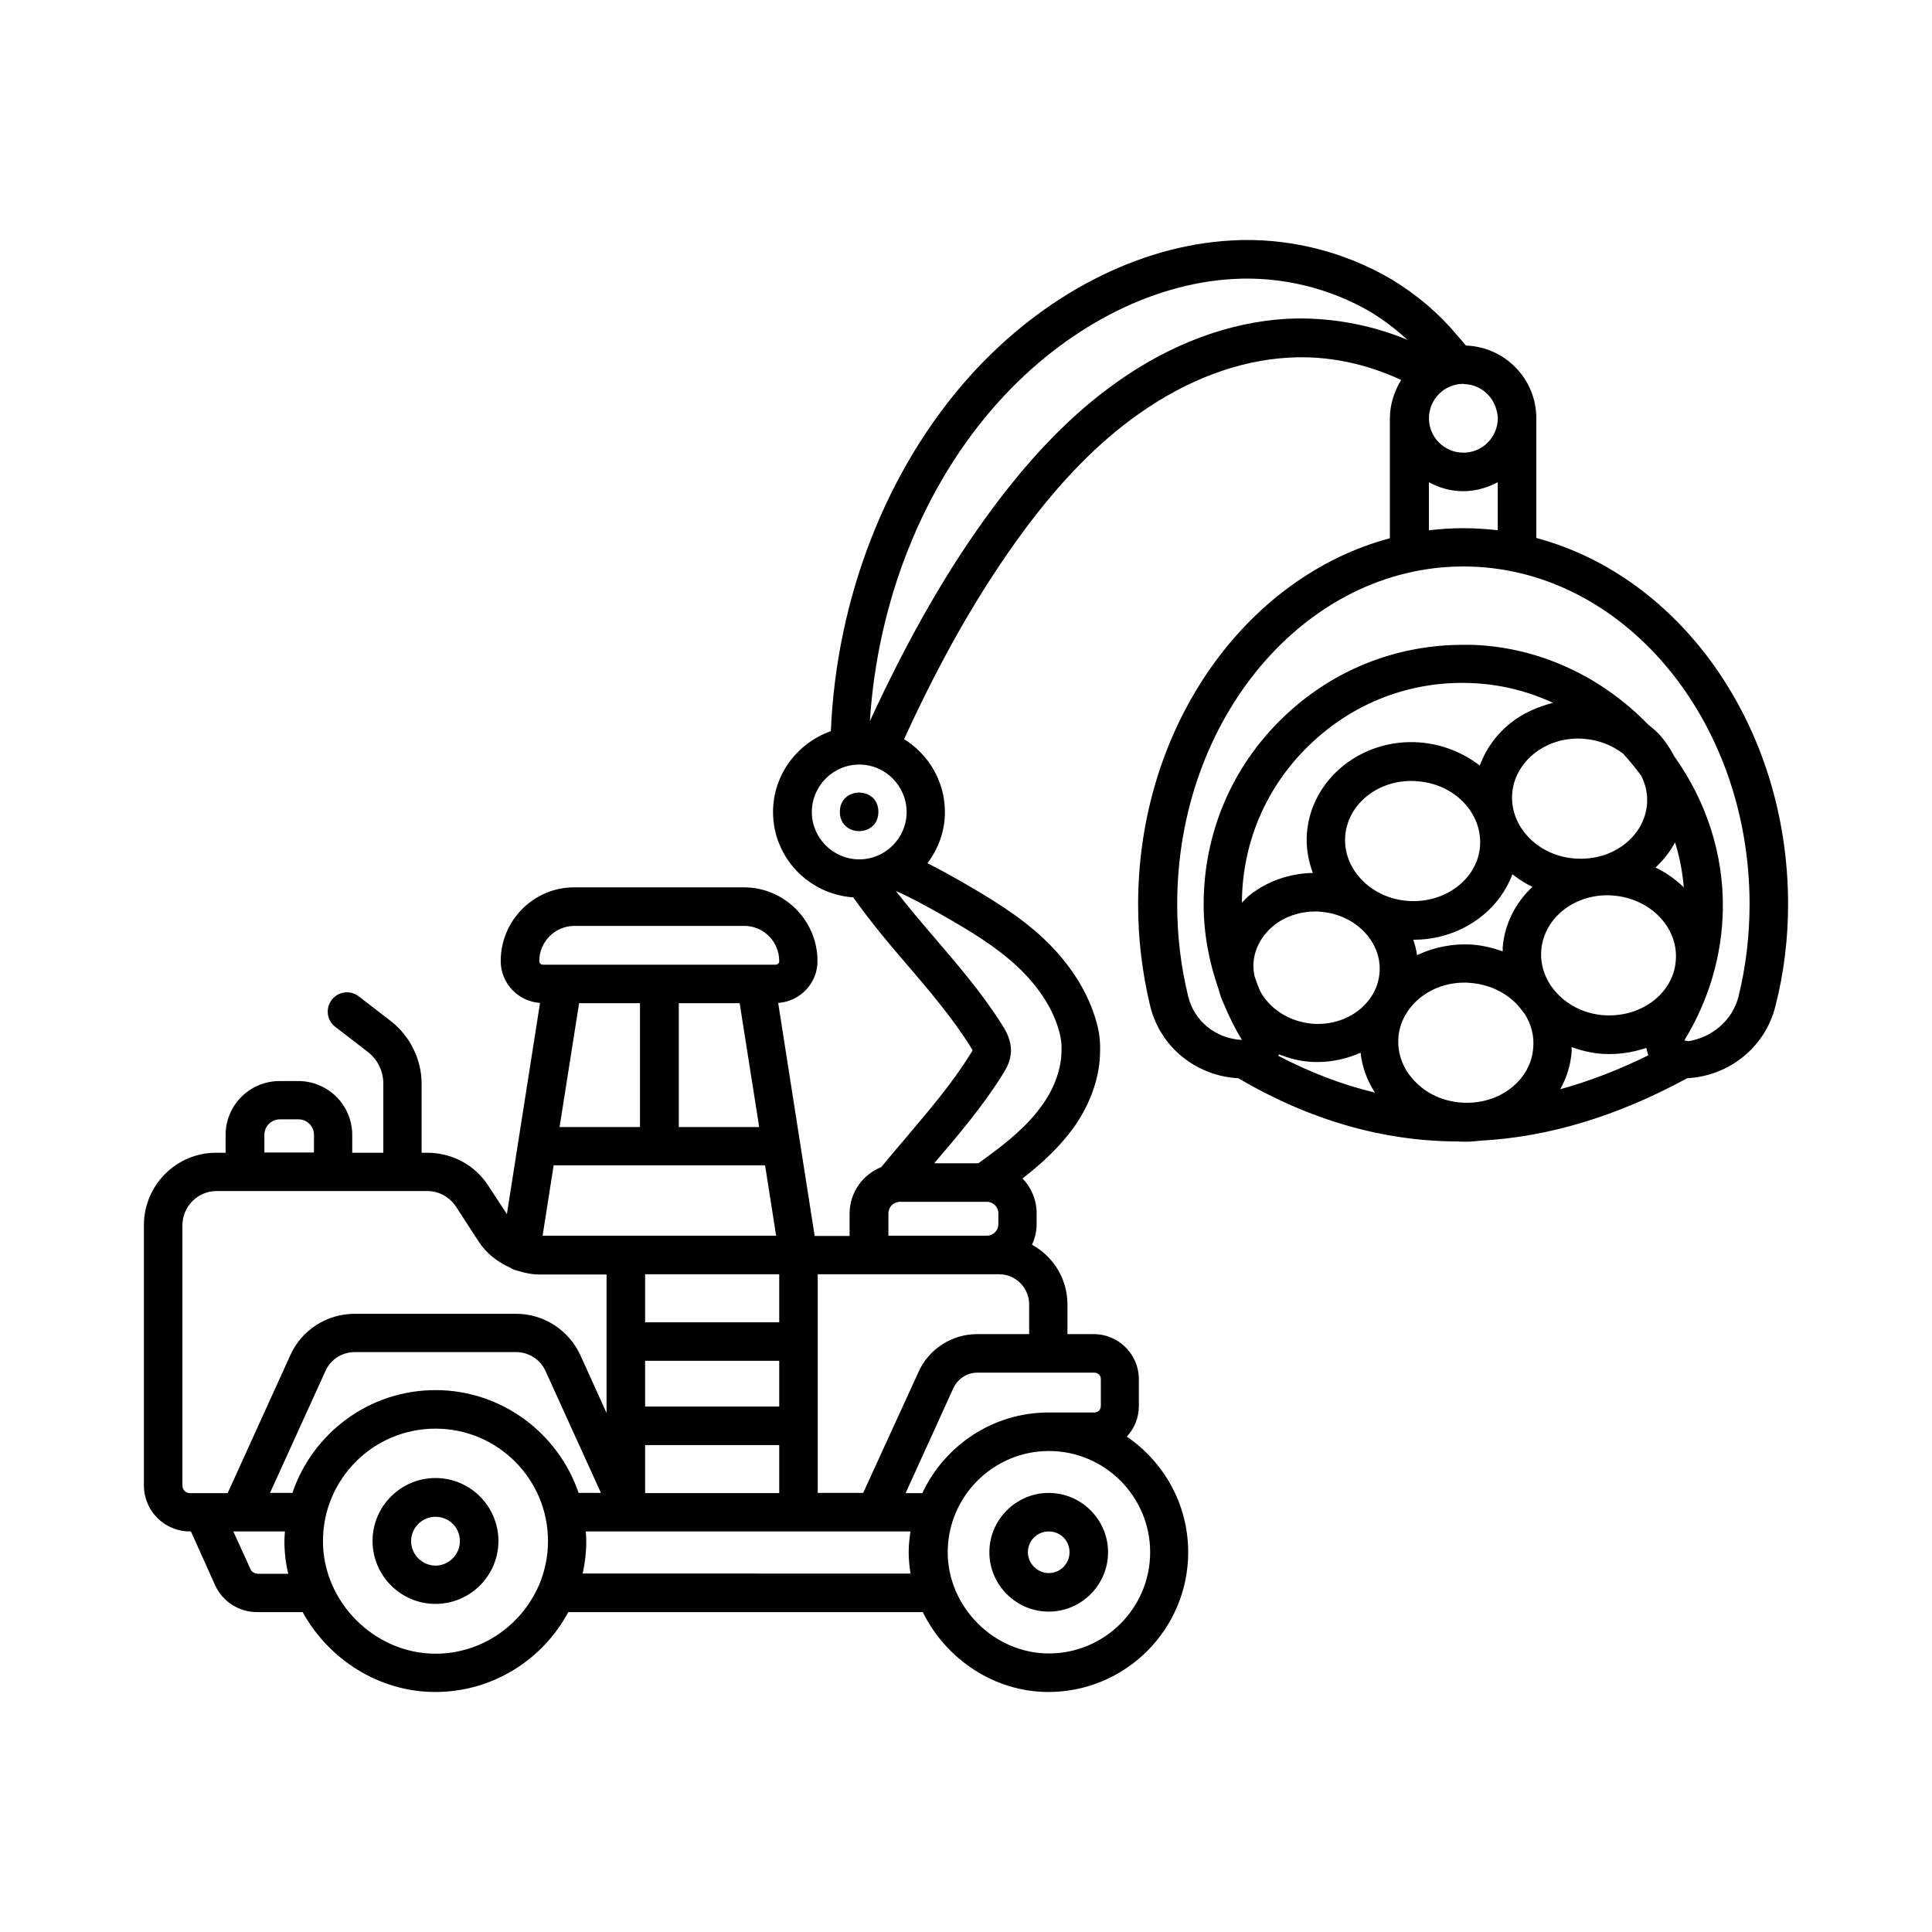 <?xml version="1.0" encoding="UTF-8"?>
<!-- Uploaded to: SVG Find, www.svgrepo.com, Generator: SVG Find Mixer Tools -->
<svg fill="#000000" width="800px" height="800px" version="1.1" viewBox="144 144 512 512" xmlns="http://www.w3.org/2000/svg">
 <g>
  <path d="m421.92 539.64c-8.645 0-15.727 7.082-15.727 15.727s7.082 15.727 15.727 15.727 15.727-7.082 15.727-15.727c0-8.648-7.082-15.727-15.727-15.727zm0 21.242c-2.996 0-5.516-2.519-5.516-5.516 0-3.062 2.449-5.516 5.516-5.516 3.062 0 5.516 2.383 5.516 5.516 0 3.062-2.453 5.516-5.516 5.516z"/>
  <path d="m259.41 535.69c-9.191 0-16.68 7.488-16.68 16.68 0 9.191 7.488 16.68 16.68 16.68s16.68-7.488 16.68-16.68c0-9.191-7.492-16.68-16.68-16.68zm0 23.215c-3.539 0-6.469-2.996-6.469-6.469 0-3.609 2.926-6.469 6.469-6.469 3.609 0 6.469 2.859 6.469 6.469-0.004 3.543-2.93 6.469-6.469 6.469z"/>
  <path d="m551.14 286.57v-31.727c0-10.418-8.305-18.926-18.656-19.266-0.543-0.68-1.09-1.293-1.566-1.84l-0.887-1.02c-4.699-5.652-10.555-10.621-17.293-14.707-12.73-7.488-27.777-11.164-42.414-10.281-24.711 1.359-49.902 14.434-69.238 35.879-22.125 24.645-35.402 58.754-36.902 94.156-8.852 3.133-15.32 11.508-15.32 21.445 0 11.984 9.395 21.785 21.242 22.602 4.426 6.195 9.258 12.051 14.094 17.633 6.129 7.148 11.848 13.891 16.68 21.445 0.68 1.09 0.816 1.43 0.887 1.363-0.066 0.203-0.273 0.613-0.75 1.293-4.832 7.762-10.758 14.637-16.953 21.992-2.18 2.586-4.426 5.176-6.535 7.762-4.902 1.973-8.375 6.738-8.375 12.324v5.922h-9.258l-9.668-61.75c5.785-0.41 10.418-5.176 10.418-11.098 0-10.758-8.781-19.539-19.473-19.539h-45.004c-10.758 0-19.473 8.781-19.473 19.539 0 5.922 4.629 10.688 10.418 11.098l-8.781 55.965-4.902-7.488c-3.539-5.516-9.602-8.781-16.203-8.781h-1.496v-18.312c0-6.398-3.062-12.594-8.102-16.543l-8.578-6.606c-2.246-1.703-5.445-1.293-7.148 0.953-1.703 2.246-1.293 5.445 0.953 7.148l8.578 6.606c2.656 2.043 4.152 5.106 4.152 8.441v18.312h-8.238v-4.699c0-7.898-6.398-14.297-14.297-14.297h-4.969c-7.898 0-14.297 6.398-14.297 14.297v4.699h-2.383c-10.621-0.07-19.266 8.578-19.266 19.199v68.969c0 6.738 5.445 12.188 12.188 12.188h0.273l6.398 14.23c1.973 4.356 6.332 7.148 11.098 7.148h12.117c6.875 12.527 20.219 21.172 35.129 21.172 15.25 0 28.527-8.578 35.266-21.172h93.953c6.059 12.391 18.859 21.172 33.293 21.172 20.426 0 37.035-16.613 37.035-37.035 0-12.73-6.469-23.965-16.273-30.637 1.973-2.109 3.199-4.969 3.199-8.102v-7.148c0-6.535-5.379-11.914-11.914-11.914h-7.012v-7.898c0-6.809-3.812-12.73-9.395-15.797 0.75-1.633 1.227-3.473 1.227-5.445v-2.859c0-3.609-1.43-6.875-3.746-9.258 4.832-3.746 9.871-8.238 13.891-13.957 4.356-6.332 6.672-13.277 6.672-19.879 0.066-2.519-0.203-5.039-0.953-7.559-2.109-7.762-6.875-15.387-13.82-21.992-6.606-6.262-14.367-10.895-22.398-15.523-2.859-1.633-5.719-3.199-8.578-4.629 2.859-3.812 4.629-8.441 4.629-13.547 0-8.168-4.356-15.32-10.824-19.336 10.078-21.992 20.219-39.555 31.523-54.941 10.008-13.547 20.086-23.828 30.773-31.316 12.594-8.918 26.281-14.094 39.625-14.844 10.211-0.613 20.492 1.566 29.82 5.922-1.84 2.996-2.996 6.469-2.996 10.211v31.727c-38.195 10.211-66.723 49.836-66.723 97.086 0 9.055 1.09 18.109 3.199 26.891 2.656 10.895 12.188 18.52 23.352 19.133 18.926 11.098 38.332 16.68 58.074 16.75h0.137c0.75 0.066 1.496 0.066 2.246 0.066 1.227 0 2.449-0.137 3.676-0.273 18.043-0.953 36.289-6.469 54.805-16.543 11.234-0.613 20.766-8.305 23.422-19.199 2.25-8.785 3.34-17.84 3.34-26.895 0-47.25-28.527-86.875-66.723-97.086zm-10.211-31.727c0 5.039-4.086 9.121-9.121 9.121-5.039 0-9.121-4.086-9.121-9.121 0-5.039 4.086-9.121 9.121-9.121 0.066 0 0.137 0.066 0.273 0.066 3.879 0.137 7.082 2.656 8.305 6.195 0.27 0.883 0.543 1.836 0.543 2.859zm-161.49 210.71c0-1.703 1.363-3.062 3.062-3.062h23.012c1.703 0 3.062 1.363 3.062 3.062v2.859c0 1.703-1.363 3.062-3.062 3.062h-26.074zm-120.03 46.84c-17.633 0-32.543 11.438-37.922 27.234h-5.926l14.707-32.34c1.363-3.062 4.426-4.969 7.762-4.969h42.754c3.336 0 6.398 1.973 7.762 4.969l14.707 32.34h-5.922c-5.379-15.797-20.359-27.234-37.922-27.234zm31.316-59.57h56.031l2.926 18.656h-61.887zm24.238 51.809h35.539v12.117h-35.539zm0 22.332h35.539v12.73h-35.539zm25.055-117.1 5.176 32.816h-21.309v-32.816zm-26.418 0v32.816h-21.309l5.176-32.816zm36.902 71.828v12.73h-35.539v-12.73zm-54.262-92.32h45.004c5.106 0 9.258 4.152 9.258 9.328 0 0.543-0.41 0.953-1.02 0.953h-61.613c-0.543 0-0.953-0.41-0.953-0.953-0.004-5.176 4.219-9.328 9.324-9.328zm-82.176 55.352c0-2.246 1.84-4.086 4.086-4.086h4.969c2.246 0 4.086 1.84 4.086 4.086v4.699l-13.141-0.004zm-21.719 23.965c0-4.969 4.086-9.055 9.055-9.055h49.223 0.066 0.066 6.469c3.062 0 5.922 1.566 7.625 4.152l5.922 9.121c2.043 3.199 5.039 5.516 8.375 7.012 0.613 0.41 1.227 0.68 1.973 0.816 1.906 0.613 3.812 1.02 5.856 1.02h17.77v36.695l-6.945-15.32c-3.062-6.672-9.734-10.961-17.02-10.961l-42.82 0.008c-7.352 0-14.023 4.289-17.02 10.961l-16.613 36.559h-10.008c-1.09 0-1.973-0.887-1.973-1.973zm19.812 92.316c-0.75 0-1.496-0.477-1.77-1.156l-4.562-10.008h1.633 0.066 11.984c-0.066 0.816-0.137 1.703-0.137 2.586 0 2.926 0.34 5.856 1.02 8.645l-8.234 0.004zm47.25 21.242c-16.137 0-29.82-13.684-29.82-29.82 0-16.477 13.344-29.82 29.82-29.82 16.477 0 29.82 13.344 29.82 29.82 0 4.152-0.887 8.102-2.383 11.641 0 0.066-0.066 0.066-0.066 0.137-4.633 10.555-15.117 18.043-27.371 18.043zm39.008-21.242c0.613-2.793 0.953-5.652 0.953-8.645 0-0.887-0.066-1.703-0.137-2.519h86.055c-0.273 1.77-0.477 3.609-0.477 5.516s0.203 3.812 0.477 5.652zm150.39-5.648c0 14.773-12.051 26.824-26.824 26.824-14.57 0-26.824-12.324-26.824-26.824 0-14.773 12.051-26.824 26.824-26.824 14.773 0 26.824 12.051 26.824 26.824zm-13.07-45.887v7.148c0 0.953-0.75 1.703-1.703 1.703h-12.117c-14.844 0-27.574 8.781-33.496 21.379h-4.426l12.664-27.844c1.156-2.449 3.609-4.086 6.332-4.086l31.043-0.004c0.953 0 1.703 0.75 1.703 1.703zm-32.75-11.918c-6.738 0-12.867 3.949-15.59 10.078l-14.637 32h-12.051v-57.938h48.066c4.426 0 7.965 3.609 7.965 7.965v7.898zm10.828-97.219c5.582 5.309 9.395 11.234 10.961 17.293 0.41 1.566 0.613 3.062 0.543 4.699 0 4.629-1.703 9.668-4.902 14.23-3.949 5.719-9.602 10.211-14.707 13.957-0.816 0.613-1.633 1.156-2.449 1.77h-11.641c0.066-0.066 0.137-0.137 0.137-0.203 6.195-7.285 12.594-14.773 17.836-23.148 1.02-1.633 2.18-3.539 2.316-6.129 0.137-3.062-1.227-5.516-2.519-7.488-5.176-8.168-11.438-15.453-17.496-22.535-3.676-4.289-7.215-8.441-10.484-12.664 3.949 1.703 7.828 3.879 11.848 6.129 7.894 4.488 14.77 8.641 20.559 14.09zm-42.074-28.594c-6.945 0-12.594-5.652-12.594-12.527 0-6.945 5.652-12.594 12.594-12.594 6.875 0 12.527 5.652 12.527 12.594 0 6.875-5.652 12.527-12.527 12.527zm113.22-143.25c-15.25 0.887-30.773 6.672-44.934 16.75-11.574 8.168-22.398 19.199-33.09 33.633-11.711 15.797-22.059 33.836-32.406 56.234 2.043-31.93 14.16-62.5 34.109-84.625 17.566-19.473 40.238-31.316 62.16-32.543 12.664-0.75 25.668 2.383 36.629 8.852 3.539 2.18 6.672 4.629 9.602 7.285-10.148-4.227-21.246-6.133-32.07-5.586zm37.719 43.301c2.723 1.496 5.785 2.383 9.121 2.383 3.336 0 6.398-0.953 9.121-2.383v12.73c-2.996-0.34-6.059-0.543-9.121-0.543s-6.129 0.203-9.121 0.543zm-44.801 134.73c-0.543-1.293-0.953-2.586-1.43-3.879-0.203-1.09-0.34-2.246-0.273-3.402 0.273-3.879 2.246-7.422 5.445-10.008 2.996-2.383 6.875-3.676 10.895-3.676 0.477 0 0.887 0 1.363 0.066 4.562 0.34 8.715 2.246 11.711 5.379 2.859 2.996 4.289 6.809 4.016 10.688-0.613 8.168-8.512 14.297-17.77 13.617-6.262-0.547-11.438-4.019-13.957-8.785zm110.23-8.035c-0.066 1.09-0.273 2.109-0.543 3.062-0.066 0.137-0.066 0.273-0.137 0.41-2.316 6.945-9.805 11.641-18.312 11.098-4.832-0.34-9.258-2.383-12.391-5.719-3.062-3.199-4.562-7.285-4.289-11.371 0.613-8.375 8.305-14.707 17.496-14.707 0.477 0 0.953 0 1.43 0.066 9.871 0.684 17.426 8.379 16.746 17.16zm-67.672 9.871c3.269-2.586 7.352-3.949 11.641-3.949 0.477 0 0.953 0 1.43 0.066 4.902 0.34 9.328 2.383 12.527 5.719 0.68 0.75 1.293 1.496 1.84 2.316 0.066 0.066 0.137 0.137 0.203 0.203 1.703 2.723 2.519 5.785 2.246 8.918-0.273 4.152-2.383 7.965-5.856 10.688-3.609 2.859-8.305 4.223-13.207 3.879-4.832-0.34-9.258-2.383-12.391-5.719-3.062-3.199-4.562-7.285-4.289-11.371 0.27-4.144 2.383-7.957 5.856-10.75zm21.785-13.137c0 0.273 0.066 0.543 0 0.887-2.586-0.887-5.242-1.566-8.035-1.77-5.176-0.34-10.211 0.68-14.637 2.793-0.203-1.363-0.543-2.723-1.02-4.086h0.066c12.051 0 22.398-7.148 26.211-17.359 1.633 1.293 3.402 2.449 5.309 3.336-4.422 4.148-7.418 9.797-7.894 16.199zm-5.992-27.031c-0.613 8.715-9.191 15.25-19.062 14.57-4.832-0.34-9.258-2.383-12.391-5.719-3.062-3.199-4.562-7.285-4.289-11.371 0.613-8.375 8.305-14.707 17.496-14.707 0.477 0 0.953 0 1.43 0.066 9.941 0.617 17.43 8.379 16.816 17.16zm24.238 53.309c2.519 0.887 5.176 1.566 7.965 1.77 0.75 0.066 1.43 0.066 2.18 0.066 3.402 0 6.606-0.613 9.668-1.633 0.137 0.68 0.34 1.293 0.543 1.973-7.898 3.879-15.66 6.875-23.352 8.988 1.77-3.133 2.793-6.535 3.062-10.211-0.066-0.34-0.066-0.68-0.066-0.953zm29.75-42.348c-2.18-2.109-4.629-3.879-7.488-5.242 2.109-1.973 3.879-4.223 5.176-6.672 1.227 3.883 1.973 7.832 2.312 11.914zm-9.734-22.195c-0.273 4.152-2.383 7.965-5.856 10.688-3.609 2.859-8.305 4.223-13.207 3.879-4.832-0.34-9.258-2.383-12.391-5.719-3.062-3.199-4.562-7.285-4.289-11.371 0.273-4.152 2.383-7.965 5.856-10.758 3.269-2.586 7.352-3.949 11.641-3.949 0.477 0 0.953 0 1.43 0.066 3.949 0.273 7.559 1.703 10.484 3.949 1.703 1.84 3.269 3.812 4.766 5.785 1.16 2.324 1.77 4.844 1.566 7.43zm-36.219-21.309c-3.812 3.062-6.535 6.945-8.102 11.234-4.426-3.402-9.871-5.652-15.93-6.129-15.387-1.156-28.801 9.734-29.887 24.102-0.273 3.609 0.34 7.148 1.566 10.484-6.129 0.137-11.914 2.109-16.613 5.785-0.816 0.613-1.43 1.363-2.18 2.109 0.066-15.863 6.398-30.707 17.836-41.734 11.508-11.164 26.688-17.09 42.754-16.477 7.762 0.273 15.113 2.109 21.855 5.242-4.016 1.027-7.965 2.727-11.301 5.383zm-53.172 89.734c0.68 0.066 1.363 0.066 2.109 0.066 4.086 0 7.898-0.953 11.371-2.449 0.41 3.746 1.703 7.352 3.812 10.555-8.578-2.043-17.09-5.309-25.598-9.734 0.066-0.137 0.066-0.273 0.137-0.41 2.586 1.02 5.309 1.766 8.168 1.973zm113.63-17.293c-1.566 6.332-7.082 10.895-13.344 11.848-0.34-0.137-0.68-0.137-1.02-0.203 6.398-10.418 10.008-22.398 10.211-34.652 0.273-14.91-4.562-29.004-12.867-40.645-1.09-2.109-2.449-4.152-4.152-5.992-0.887-0.953-1.906-1.703-2.859-2.519-12.051-12.391-28.527-20.426-46.566-21.039h-2.383c-17.973 0-34.859 6.809-47.793 19.336-13.547 13.07-20.969 30.637-20.969 49.496 0 7.691 1.43 15.25 3.949 22.398 0.34 1.363 0.816 2.723 1.43 4.016 1.363 3.269 2.926 6.469 4.766 9.465-6.875-0.34-12.664-4.969-14.23-11.508-1.973-7.965-2.926-16.203-2.926-24.441 0-49.359 34.043-89.527 75.844-89.527s75.844 40.168 75.844 89.527c-0.008 8.238-0.961 16.473-2.934 24.441z"/>
  <path d="m376.78 359.15c0 6.809-10.211 6.809-10.211 0 0-6.809 10.211-6.809 10.211 0"/>
 </g>
</svg>